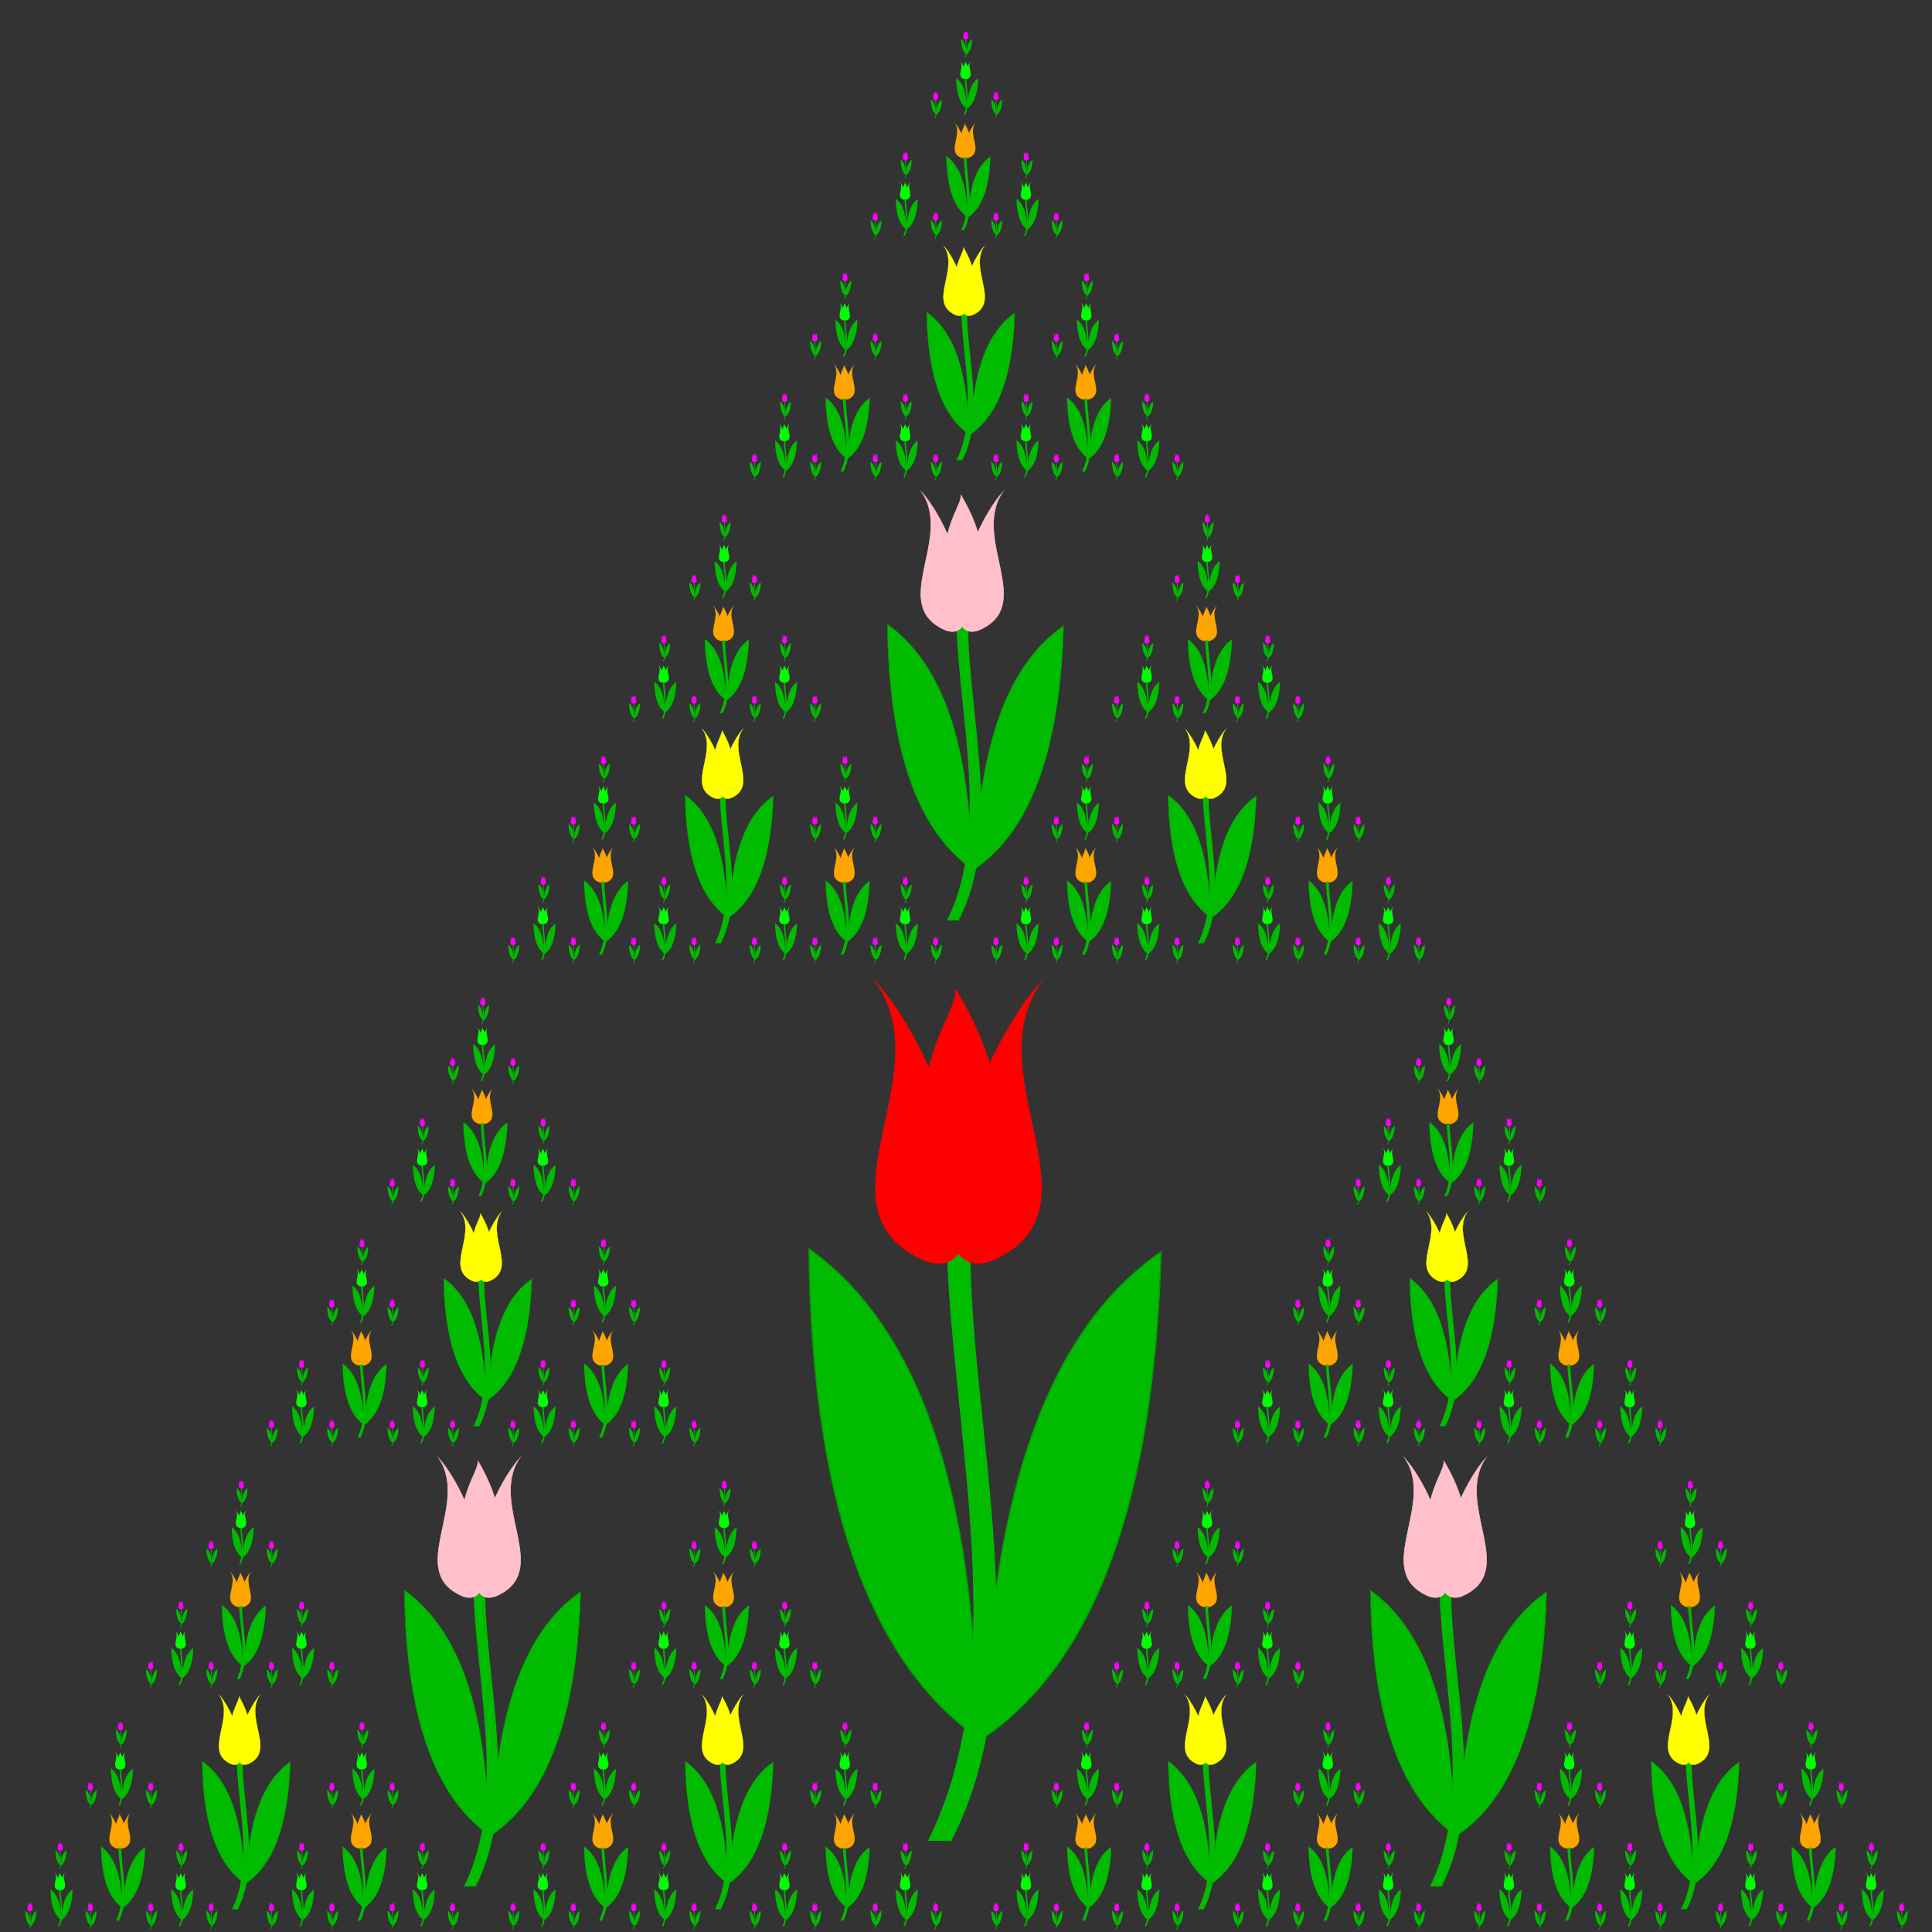 <svg xmlns="http://www.w3.org/2000/svg" xmlns:xlink="http://www.w3.org/1999/xlink" viewBox="0 0 800 800"><rect x="0" y="0" width="800" height="800" fill="#333333" stroke="none"/><defs><symbol id="t1" viewBox="0 0 200 200" overflow="visible"><path d="M0 200h200L100 0z"/></symbol><symbol id="t2" viewBox="0 0 200 200" overflow="visible"><path d="M0 0h200L100 200z"/></symbol><symbol id="tulip" viewBox="0 0 160 370"><a xlink:href="http://steamcoded.org/fractals.html"><g stroke-width=".5" stroke-miterlimit="15"><g stroke="#090" fill="#0b0"><path d="M84.3 295.5q-1.403-142.296-64.462-187.213Q21.24 250.583 84.3 295.5M87 295.5q3.887-142.25 67.72-186.06Q150.833 251.69 87 295.5" stroke-width=".45"/><path d="M29 110h10c0 80 30 180-8 254H21c37-74 10-174 8-254" stroke="none" transform="matrix(.9 0 0 .9 46.5 7.5)"/></g><path d="M33 2c41 70 0 96 0 110C2 42 33 16 33 2z" transform="matrix(.9 0 0 .9 46.5 7.5)"/><path d="M0 0c26 40-29 96 20 117C55 129 32 37 0 0z" transform="matrix(.9 0 0 .9 46.5 7.5)"/><path d="M0 0c26 40-29 96 20 117C55 129 32 37 0 0z" transform="matrix(-.9 0 0 .9 107.7 7.5)"/></g></a></symbol></defs><style><![CDATA[.bg1{fill:#cc99ff}.bg2{fill:lightblue}]]></style><g id="triangle"><g fill="red" stroke="red"><g id="tf00"><use id="fg" width="800" height="800" xlink:href="#tulip" transform="matrix(.5 0 0 .5 200 400)"/></g></g><g id="tfill"><g fill="pink" stroke="pink"><use x="400" width="800" height="800" xlink:href="#tf00" transform="scale(.5)" id="tf0"/></g><g fill="#ff0" stroke="#ff0" stroke-width="2"><g id="tf1" transform="scale(.5)"><use x="400" width="800" height="800" xlink:href="#tf0"/><use x="200" y="400" width="800" height="800" xlink:href="#tf0"/><use x="600" y="400" width="800" height="800" xlink:href="#tf0"/></g></g><g fill="orange" stroke="orange" stroke-width="4"><g id="tf2" transform="scale(.5)"><use x="400" width="800" height="800" xlink:href="#tf1"/><use x="200" y="400" width="800" height="800" xlink:href="#tf1"/><use x="600" y="400" width="800" height="800" xlink:href="#tf1"/></g></g><g fill="#0f0" stroke="#0f0" stroke-width="8"><g id="tf3" transform="scale(.5)"><use x="400" width="800" height="800" xlink:href="#tf2"/><use x="200" y="400" width="800" height="800" xlink:href="#tf2"/><use x="600" y="400" width="800" height="800" xlink:href="#tf2"/></g></g><g fill="#f0f" stroke="#f0f"><g id="tf4" transform="scale(.5)"><use x="400" width="800" height="800" xlink:href="#tf3"/><use x="200" y="400" width="800" height="800" xlink:href="#tf3"/><use x="600" y="400" width="800" height="800" xlink:href="#tf3"/></g></g></g><use x="-200" y="400" width="800" height="800" xlink:href="#tfill"/><use x="200" y="400" width="800" height="800" xlink:href="#tfill"/></g></svg>